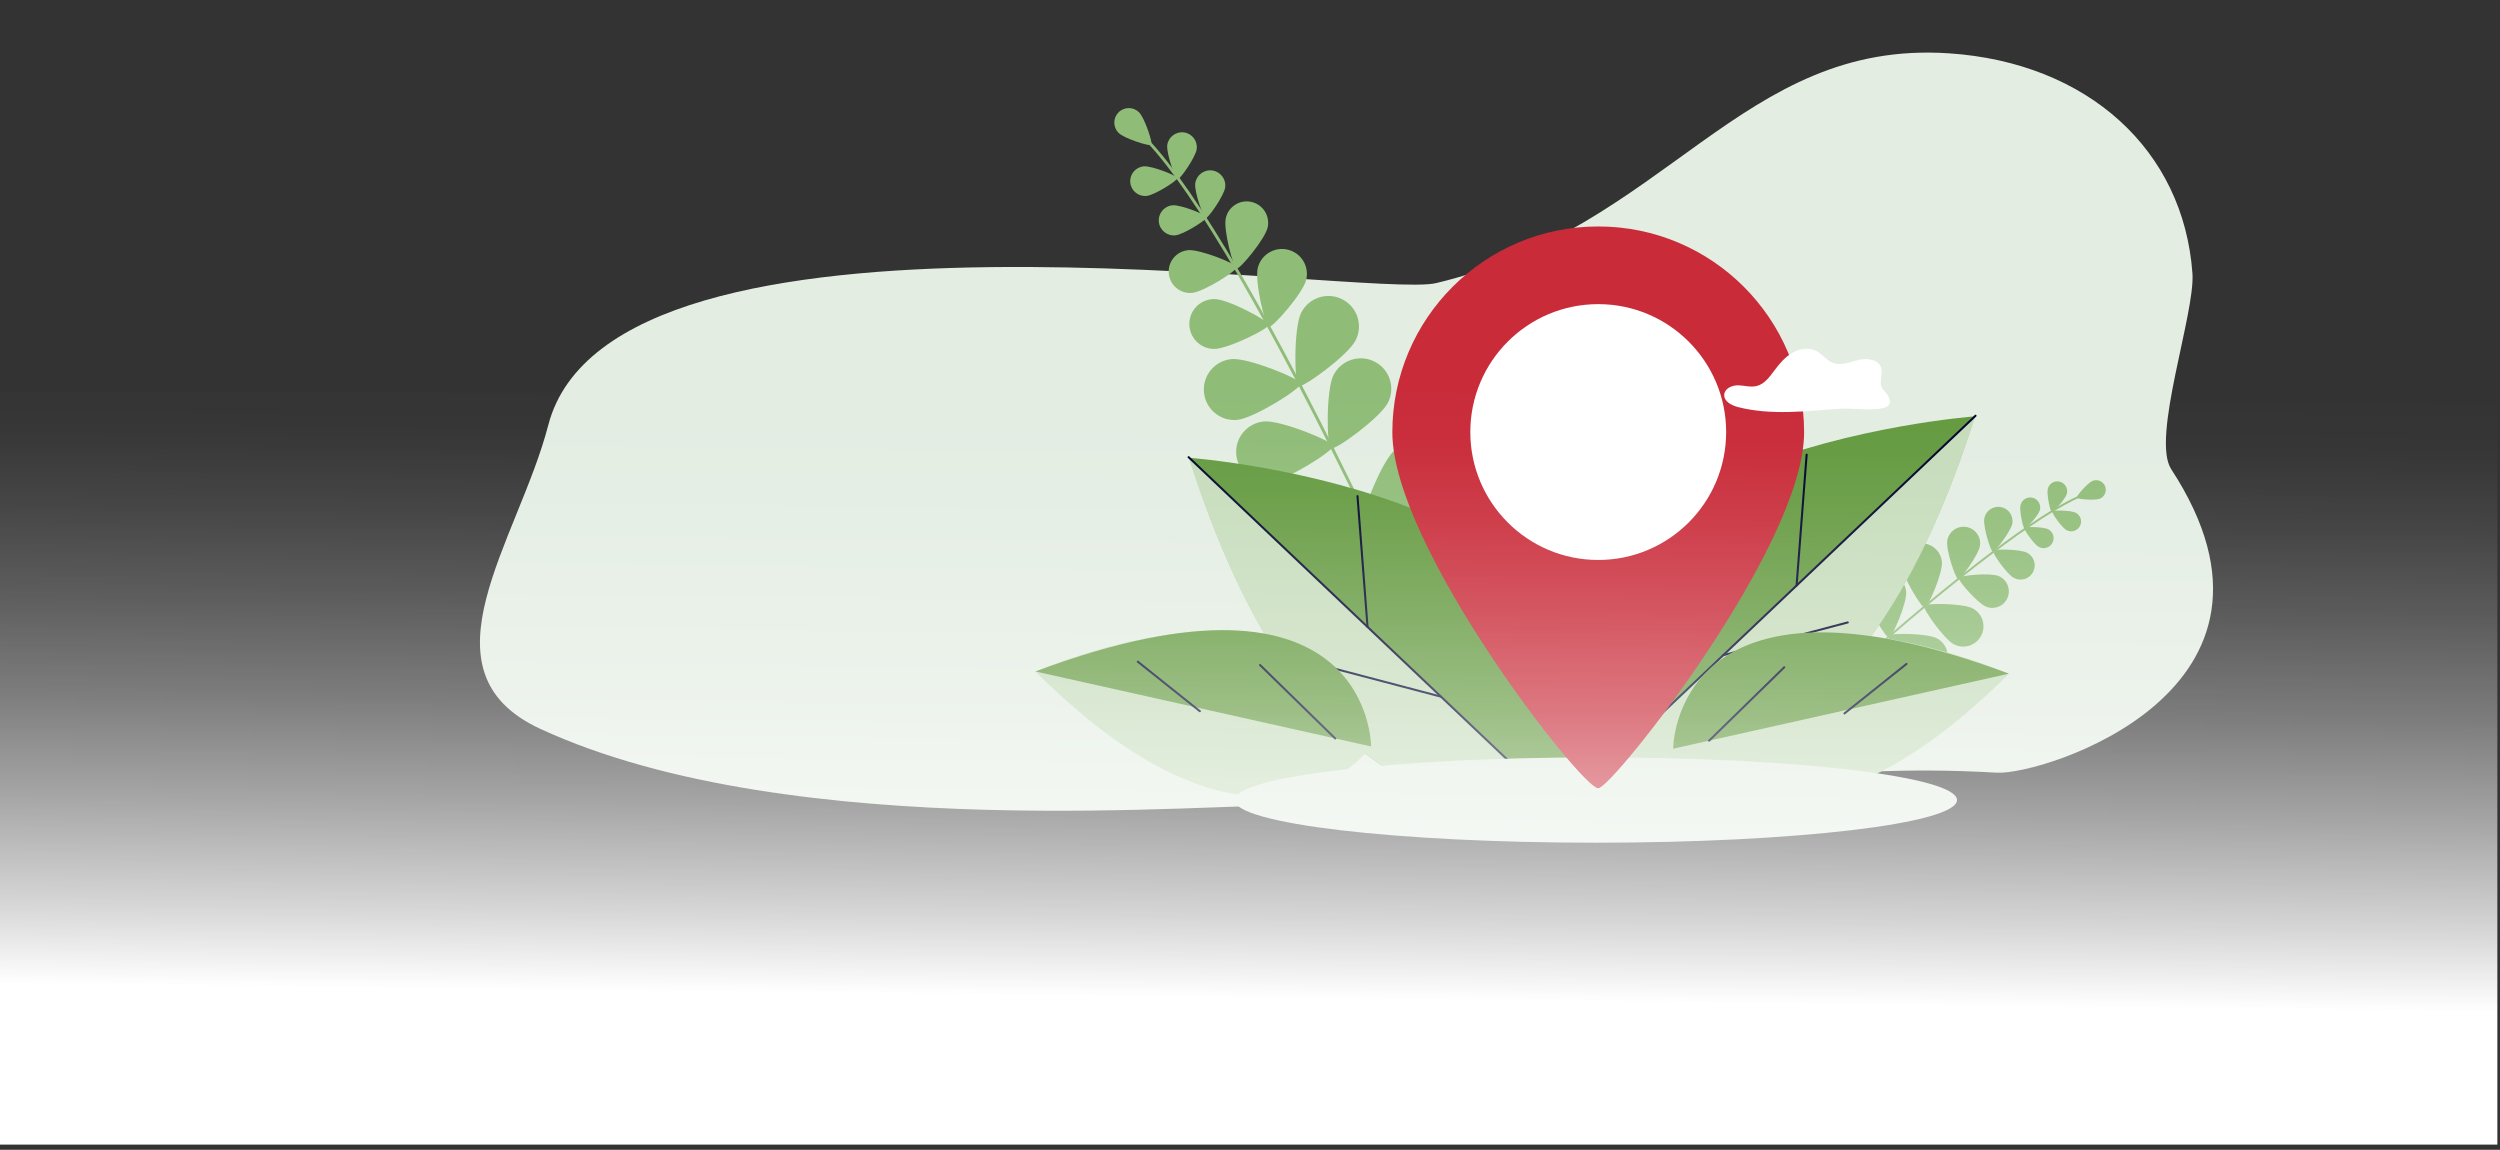 <?xml version="1.0" encoding="UTF-8"?><svg id="Layer_1" xmlns="http://www.w3.org/2000/svg" xmlns:xlink="http://www.w3.org/1999/xlink" viewBox="0 0 1440 662.27"><rect x="0" y="0" width="1440" height="662.27" fill="#333333" stroke="none"/><defs><style>.cls-1{fill:url(#linear-gradient);}.cls-2{fill:#00022e;}.cls-3{fill:#e3ede2;}.cls-4{fill:#fff;}.cls-5{fill:#649a40;}.cls-6{fill:#8fbc77;}.cls-7{fill:#c6dcbb;}.cls-8{fill:#c92b39;}.cls-9{fill:#1a1523;}</style><linearGradient id="linear-gradient" x1="720.97" y1="222.01" x2="716.23" y2="642.06" gradientTransform="translate(1436.96 885.17) rotate(-180)" gradientUnits="userSpaceOnUse"><stop offset="0" stop-color="#fff" stop-opacity="0"/><stop offset=".08" stop-color="#fff" stop-opacity=".02"/><stop offset=".18" stop-color="#fff" stop-opacity=".09"/><stop offset=".3" stop-color="#fff" stop-opacity=".2"/><stop offset=".44" stop-color="#fff" stop-opacity=".36"/><stop offset=".58" stop-color="#fff" stop-opacity=".56"/><stop offset=".73" stop-color="#fff" stop-opacity=".8"/><stop offset=".84" stop-color="#fff"/></linearGradient></defs><path class="cls-3" d="M1250.6,270.21c-11.62-17.78,13.86-89.81,12.25-112.64-5.04-71.16-60.29-121.52-140.29-126.86-119.71-7.98-162.28,100.43-295.3,132.35-39.48,9.48-474.25-61.27-511.45,81.81-17.29,66.51-76.48,141.66-4.66,174.92,146.25,67.71,394.11,41.92,432.05,44.38,24.57,1.59,62.04-8.1,86.46-4.98,35.17,4.49,57.79,17.08,90.89,4.32,14.47-5.58,28.45-12.76,43.61-15.99,15.19-3.24,30.91-2.37,46.41-1.49,57.76,0,82.03-4.23,139.72-.96,26.02,1.48,183.75-47.22,100.3-174.85Z"/><g><path class="cls-6" d="M786.81,298.17c.05-.01,.11-.03,.16-.06,.42-.2,.6-.71,.4-1.14-53.39-110.73-98.21-187.78-126.2-216.94-.62-.65-1.07-1.12-1.25-1.36-.28-.38-.82-.45-1.19-.17-.38,.28-.46,.81-.17,1.19,.25,.33,.68,.78,1.39,1.52,27.87,29.04,72.58,105.93,125.89,216.5,.18,.37,.59,.55,.98,.46Z"/><path class="cls-6" d="M644.32,76.57c3.28,3.25,17.94,7.85,18.87,6.91,.93-.94-3.81-15.55-7.1-18.8-3.28-3.25-8.58-3.23-11.83,.06-3.25,3.28-3.23,8.58,.06,11.83Z"/><path class="cls-6" d="M672.34,83.6c-.63,4.68,4.64,19.49,5.97,19.67,1.34,.18,10.36-12.69,10.99-17.38,.63-4.68-2.65-9-7.33-9.63-4.68-.63-9,2.65-9.63,7.33Z"/><path class="cls-6" d="M660.36,112.86c4.71-.44,17.95-8.91,17.82-10.25-.12-1.34-14.7-7.23-19.41-6.79-4.71,.44-8.17,4.61-7.73,9.31,.44,4.71,4.61,8.17,9.31,7.73Z"/><path class="cls-6" d="M724.48,154.33c-1.91,7.7,4.21,33.37,6.41,33.91,2.2,.54,19.58-19.31,21.48-27.01,1.91-7.7-2.79-15.49-10.5-17.4-7.7-1.91-15.49,2.79-17.4,10.5Z"/><path class="cls-6" d="M699.2,200.99c7.93,.12,31.56-11.62,31.6-13.88,.04-2.26-23.22-14.73-31.16-14.85-7.93-.12-14.46,6.21-14.59,14.14-.12,7.93,6.21,14.46,14.14,14.59Z"/><path class="cls-6" d="M749.46,180.18c-4.35,8.68-3.96,40.97-1.48,42.21,2.48,1.24,28.57-17.78,32.92-26.46,4.35-8.68,.84-19.24-7.84-23.59-8.68-4.35-19.24-.84-23.59,7.84Z"/><path class="cls-6" d="M712.52,241.86c9.67-.85,36.96-18.11,36.72-20.87-.24-2.76-30.12-15-39.79-14.15-9.67,.85-16.82,9.38-15.98,19.05,.85,9.67,9.38,16.83,19.05,15.98Z"/><path class="cls-6" d="M768.08,216.1c-4.35,8.68-3.96,40.97-1.48,42.21,2.48,1.24,28.57-17.78,32.92-26.46,4.35-8.68,.84-19.24-7.84-23.59-8.68-4.35-19.24-.84-23.59,7.84Z"/><path class="cls-6" d="M731.14,277.78c9.67-.85,36.96-18.11,36.72-20.87-.24-2.76-30.12-15-39.79-14.15-9.67,.85-16.82,9.38-15.98,19.05,.85,9.67,9.38,16.83,19.05,15.98Z"/><path class="cls-6" d="M803.28,259.36c-7.33,6.37-19.27,36.37-17.45,38.46,1.82,2.09,33.19-5.55,40.52-11.92,7.33-6.37,8.11-17.47,1.74-24.8-6.37-7.33-17.47-8.11-24.8-1.74Z"/><path class="cls-6" d="M748.24,313.51c9.7,.37,38.93-13.35,39.04-16.12,.1-2.77-28.01-18.65-37.71-19.02-9.7-.37-17.87,7.2-18.23,16.91-.37,9.7,7.2,17.87,16.91,18.23Z"/><path class="cls-6" d="M688.45,105.64c-.64,4.76,4.71,19.81,6.07,19.99,1.36,.18,10.52-12.9,11.17-17.66,.64-4.76-2.69-9.14-7.45-9.78-4.76-.64-9.14,2.69-9.78,7.45Z"/><path class="cls-6" d="M676.95,135.56c4.78-.44,18.24-9.05,18.11-10.41-.13-1.36-14.93-7.35-19.72-6.9-4.78,.44-8.3,4.68-7.86,9.46,.44,4.78,4.68,8.3,9.46,7.86Z"/><path class="cls-6" d="M706.04,125.7c-1.47,6.66,4.36,28.59,6.26,29.01,1.9,.42,16.4-17.03,17.87-23.7,1.47-6.66-2.75-13.26-9.41-14.72-6.66-1.47-13.26,2.75-14.72,9.41Z"/><path class="cls-6" d="M686.65,168.71c6.79-.63,25.91-12.86,25.73-14.8-.18-1.94-21.22-10.44-28.01-9.81-6.79,.63-11.79,6.65-11.16,13.44,.63,6.79,6.65,11.79,13.44,11.16Z"/></g><g><path class="cls-6" d="M1065.48,386.6s-.06-.05-.08-.08c-.21-.23-.19-.59,.05-.8,61.04-54.19,108.2-89.93,132.82-100.64,.55-.24,.94-.41,1.11-.51,.27-.16,.62-.07,.78,.2,.16,.27,.07,.62-.2,.78-.23,.14-.61,.3-1.24,.58-24.51,10.67-71.57,46.34-132.52,100.45-.2,.18-.5,.19-.71,.03Z"/><path class="cls-6" d="M1209.47,287.27c-2.84,1.15-13,.22-13.33-.59-.33-.81,6.32-8.55,9.16-9.7,2.84-1.15,6.08,.22,7.23,3.06,1.15,2.84-.22,6.08-3.06,7.23Z"/><path class="cls-6" d="M1190.51,284.41c-.81,3.03-7.83,10.76-8.69,10.53-.87-.23-3.1-10.43-2.29-13.46,.81-3.03,3.92-4.83,6.96-4.02,3.03,.81,4.83,3.92,4.02,6.96Z"/><path class="cls-6" d="M1190.36,305.4c-2.77-1.47-8.72-10.05-8.3-10.84,.42-.79,10.86-.67,13.63,.8,2.77,1.47,3.83,4.91,2.35,7.68-1.47,2.77-4.91,3.83-7.68,2.35Z"/><path class="cls-6" d="M1140.46,314.41c-.8,5.21-11.12,19.37-12.6,19.14-1.49-.23-7.06-16.84-6.25-22.05,.8-5.21,5.67-8.78,10.88-7.97,5.21,.8,8.78,5.67,7.97,10.88Z"/><path class="cls-6" d="M1144.01,349.46c-4.89-1.95-16.37-15.19-15.81-16.59,.56-1.4,18-3.08,22.89-1.13,4.89,1.95,7.27,7.5,5.32,12.4-1.95,4.89-7.5,7.27-12.4,5.32Z"/><path class="cls-6" d="M1118.55,323.86c.44,6.43-8.05,26.11-9.89,26.24-1.84,.13-12.96-18.2-13.4-24.63-.44-6.43,4.41-12.01,10.84-12.45,6.43-.44,12.01,4.41,12.45,10.84Z"/><path class="cls-6" d="M1125.4,371.1c-5.71-3-18.01-20.55-17.16-22.18,.85-1.63,22.29-1.49,28,1.51,5.71,2.99,7.91,10.05,4.91,15.76-3,5.71-10.05,7.91-15.76,4.91Z"/><path class="cls-6" d="M1097.95,341.1c.44,6.43-8.05,26.11-9.89,26.24-1.84,.13-12.96-18.2-13.4-24.63s4.41-12.01,10.84-12.45c6.43-.44,12.01,4.41,12.45,10.84Z"/><path class="cls-6" d="M1104.81,388.34c-5.71-2.99-18.01-20.55-17.16-22.18,.85-1.63,22.29-1.49,28,1.51,5.71,2.99,7.91,10.05,4.91,15.76-2.99,5.71-10.05,7.91-15.76,4.91Z"/><path class="cls-6" d="M1065.32,358.6c2.86,5.78,2.5,27.21,.85,28.03-1.65,.82-18.91-11.89-21.77-17.67-2.86-5.78-.5-12.78,5.28-15.64,5.78-2.86,12.78-.5,15.64,5.28Z"/><path class="cls-6" d="M1085.19,405.86c-6.04-2.26-20.44-18.14-19.79-19.86,.64-1.72,21.93-4.26,27.97-2,6.04,2.26,9.1,8.98,6.85,15.02-2.26,6.04-8.98,9.1-15.02,6.85Z"/><path class="cls-6" d="M1174.99,293.79c-.82,3.08-7.95,10.93-8.83,10.7-.88-.23-3.15-10.59-2.33-13.67,.82-3.08,3.99-4.91,7.07-4.09,3.08,.82,4.91,3.99,4.09,7.07Z"/><path class="cls-6" d="M1174.39,315.07c-2.82-1.5-8.86-10.21-8.43-11.01,.43-.8,11.03-.68,13.85,.81,2.82,1.5,3.89,4.99,2.39,7.81-1.5,2.82-4.99,3.89-7.81,2.39Z"/><path class="cls-6" d="M1159.09,301.58c-.81,4.46-9.99,16.4-11.26,16.17-1.27-.23-5.69-14.63-4.89-19.09,.81-4.46,5.07-7.42,9.53-6.61,4.46,.81,7.42,5.07,6.61,9.53Z"/><path class="cls-6" d="M1159.96,332.9c-4-2.12-12.59-14.5-11.98-15.65,.61-1.14,15.67-.97,19.67,1.16,4,2.12,5.52,7.09,3.4,11.09-2.12,4-7.09,5.52-11.09,3.4Z"/></g><path class="cls-5" d="M909.97,453.01s-141.86,72.66-224.9-189.32c0,0,282.28,20.99,224.9,189.32Z"/><path class="cls-7" d="M684.64,263.34l206.12,195.61c-41.3,9.48-141.52,8.23-206.12-195.61Z"/><path class="cls-2" d="M882.06,451.28c-.15,0-.29-.05-.41-.16l-197.42-187.35c-.24-.22-.25-.6-.02-.84,.22-.24,.6-.25,.84-.02l197.42,187.35c.24,.22,.25,.6,.02,.84-.12,.12-.27,.19-.43,.19Z"/><path class="cls-2" d="M787.7,361.74c-.31,0-.57-.24-.59-.55l-5.79-75.38c-.03-.33,.22-.61,.55-.64,.29-.06,.61,.22,.64,.55l5.79,75.38c.02,.33-.22,.61-.55,.64-.01,0-.03,0-.05,0Z"/><path class="cls-2" d="M829.99,401.87s-.1,0-.15-.02l-71.77-18.89c-.32-.08-.51-.41-.42-.72,.08-.32,.41-.51,.72-.42l71.77,18.89c.32,.08,.51,.41,.42,.72-.07,.27-.31,.44-.57,.44Z"/><path class="cls-7" d="M789.77,429.97s-62.21,87.59-193.39-43.21c0,0,175.31-75.29,193.39,43.21Z"/><path class="cls-5" d="M596.38,386.76l193.39,43.21s.15-115.52-193.39-43.21Z"/><path class="cls-2" d="M691.12,410.25c-.13,0-.26-.04-.37-.13l-35.74-28.52c-.26-.2-.3-.58-.09-.83,.21-.26,.58-.3,.83-.09l35.74,28.52c.26,.2,.3,.58,.09,.83-.12,.15-.29,.22-.46,.22Z"/><path class="cls-2" d="M769.08,425.95c-.15,0-.3-.06-.42-.17l-43.28-42.29c-.23-.23-.24-.61,0-.84,.23-.23,.6-.24,.84,0l43.28,42.29c.23,.23,.24,.61,0,.84-.12,.12-.27,.18-.42,.18Z"/><path class="cls-5" d="M912.57,429.14s141.86,72.66,224.9-189.32c0,0-282.28,20.99-224.9,189.32Z"/><path class="cls-7" d="M1137.89,239.47l-206.12,195.61c41.3,9.48,141.52,8.23,206.12-195.61Z"/><path class="cls-2" d="M940.48,427.41c.15,0,.29-.05,.41-.16l197.42-187.35c.24-.22,.25-.6,.02-.84-.22-.24-.6-.25-.84-.02l-197.42,187.35c-.24,.22-.25,.6-.02,.84,.12,.12,.27,.19,.43,.19Z"/><path class="cls-2" d="M1034.84,337.87c.31,0,.57-.24,.59-.55l5.79-75.38c.03-.33-.22-.61-.55-.64-.29-.06-.61,.22-.64,.55l-5.79,75.38c-.02,.33,.22,.61,.55,.64,.01,0,.03,0,.05,0Z"/><path class="cls-2" d="M992.55,378s.1,0,.15-.02l71.77-18.89c.32-.08,.51-.41,.42-.72-.08-.32-.41-.51-.72-.42l-71.77,18.89c-.32,.08-.51,.41-.42,.72,.07,.27,.31,.44,.57,.44Z"/><path class="cls-7" d="M963.75,431.26s62.21,87.59,193.39-43.21c0,0-175.31-75.29-193.39,43.21Z"/><path class="cls-5" d="M1157.14,388.04l-193.39,43.21s-.15-115.52,193.39-43.21Z"/><path class="cls-2" d="M1062.4,411.53c.13,0,.26-.04,.37-.13l35.74-28.52c.26-.2,.3-.58,.09-.83-.21-.26-.58-.3-.83-.09l-35.74,28.52c-.26,.2-.3,.58-.09,.83,.12,.15,.29,.22,.46,.22Z"/><path class="cls-2" d="M984.44,427.23c.15,0,.3-.06,.42-.17l43.28-42.29c.23-.23,.24-.61,0-.84-.23-.23-.6-.24-.84,0l-43.28,42.29c-.23,.23-.24,.61,0,.84,.12,.12,.27,.18,.42,.18Z"/><ellipse class="cls-3" cx="919.17" cy="460.83" rx="208.06" ry="24.57"/><path class="cls-9" d="M831.63,306.26c-.26,0-.5-.15-.62-.4l-15.43-33.77c-.16-.34,0-.74,.34-.9,.34-.16,.74,0,.9,.34l15.43,33.77c.16,.34,0,.74-.34,.9-.09,.04-.19,.06-.28,.06Z"/><path class="cls-9" d="M831.63,330.65c-.13,0-.27-.04-.39-.12-.31-.21-.38-.64-.17-.94l15.19-21.84c.21-.31,.64-.38,.94-.17,.31,.21,.38,.64,.17,.94l-15.19,21.84c-.13,.19-.34,.29-.56,.29Z"/><path class="cls-8" d="M1039.17,249.03c0-65.5-53.1-118.59-118.59-118.59s-118.59,53.1-118.59,118.59,108.91,205.02,118.59,205.02c8.07,0,118.59-139.52,118.59-205.02Z"/><circle class="cls-4" cx="920.58" cy="248.86" r="73.68"/><path class="cls-4" d="M1001.24,234.52c-3.84-.97-8.41-3.34-8.08-7.29,.3-3.53,4.52-5.35,8.06-5.28,3.54,.07,7.13,1.24,10.57,.41,4.5-1.09,7.48-5.22,10.24-8.94,2.93-3.94,6.18-7.81,10.44-10.24,4.26-2.44,9.77-3.21,14.07-.85,3.3,1.81,5.58,5.22,9.07,6.63,4.72,1.9,9.93-.41,14.87-1.63,4.94-1.22,11.56-.39,13.05,4.47,1.25,4.07-1.83,9.24,1.04,12.38,14.71,16.06-14.13,10.53-24.63,11.25-19.53,1.34-39.44,3.95-58.72-.91Z"/><rect class="cls-1" x="-1.52" y="225.88" width="1440" height="433.4" transform="translate(1436.96 885.17) rotate(180)"/></svg>